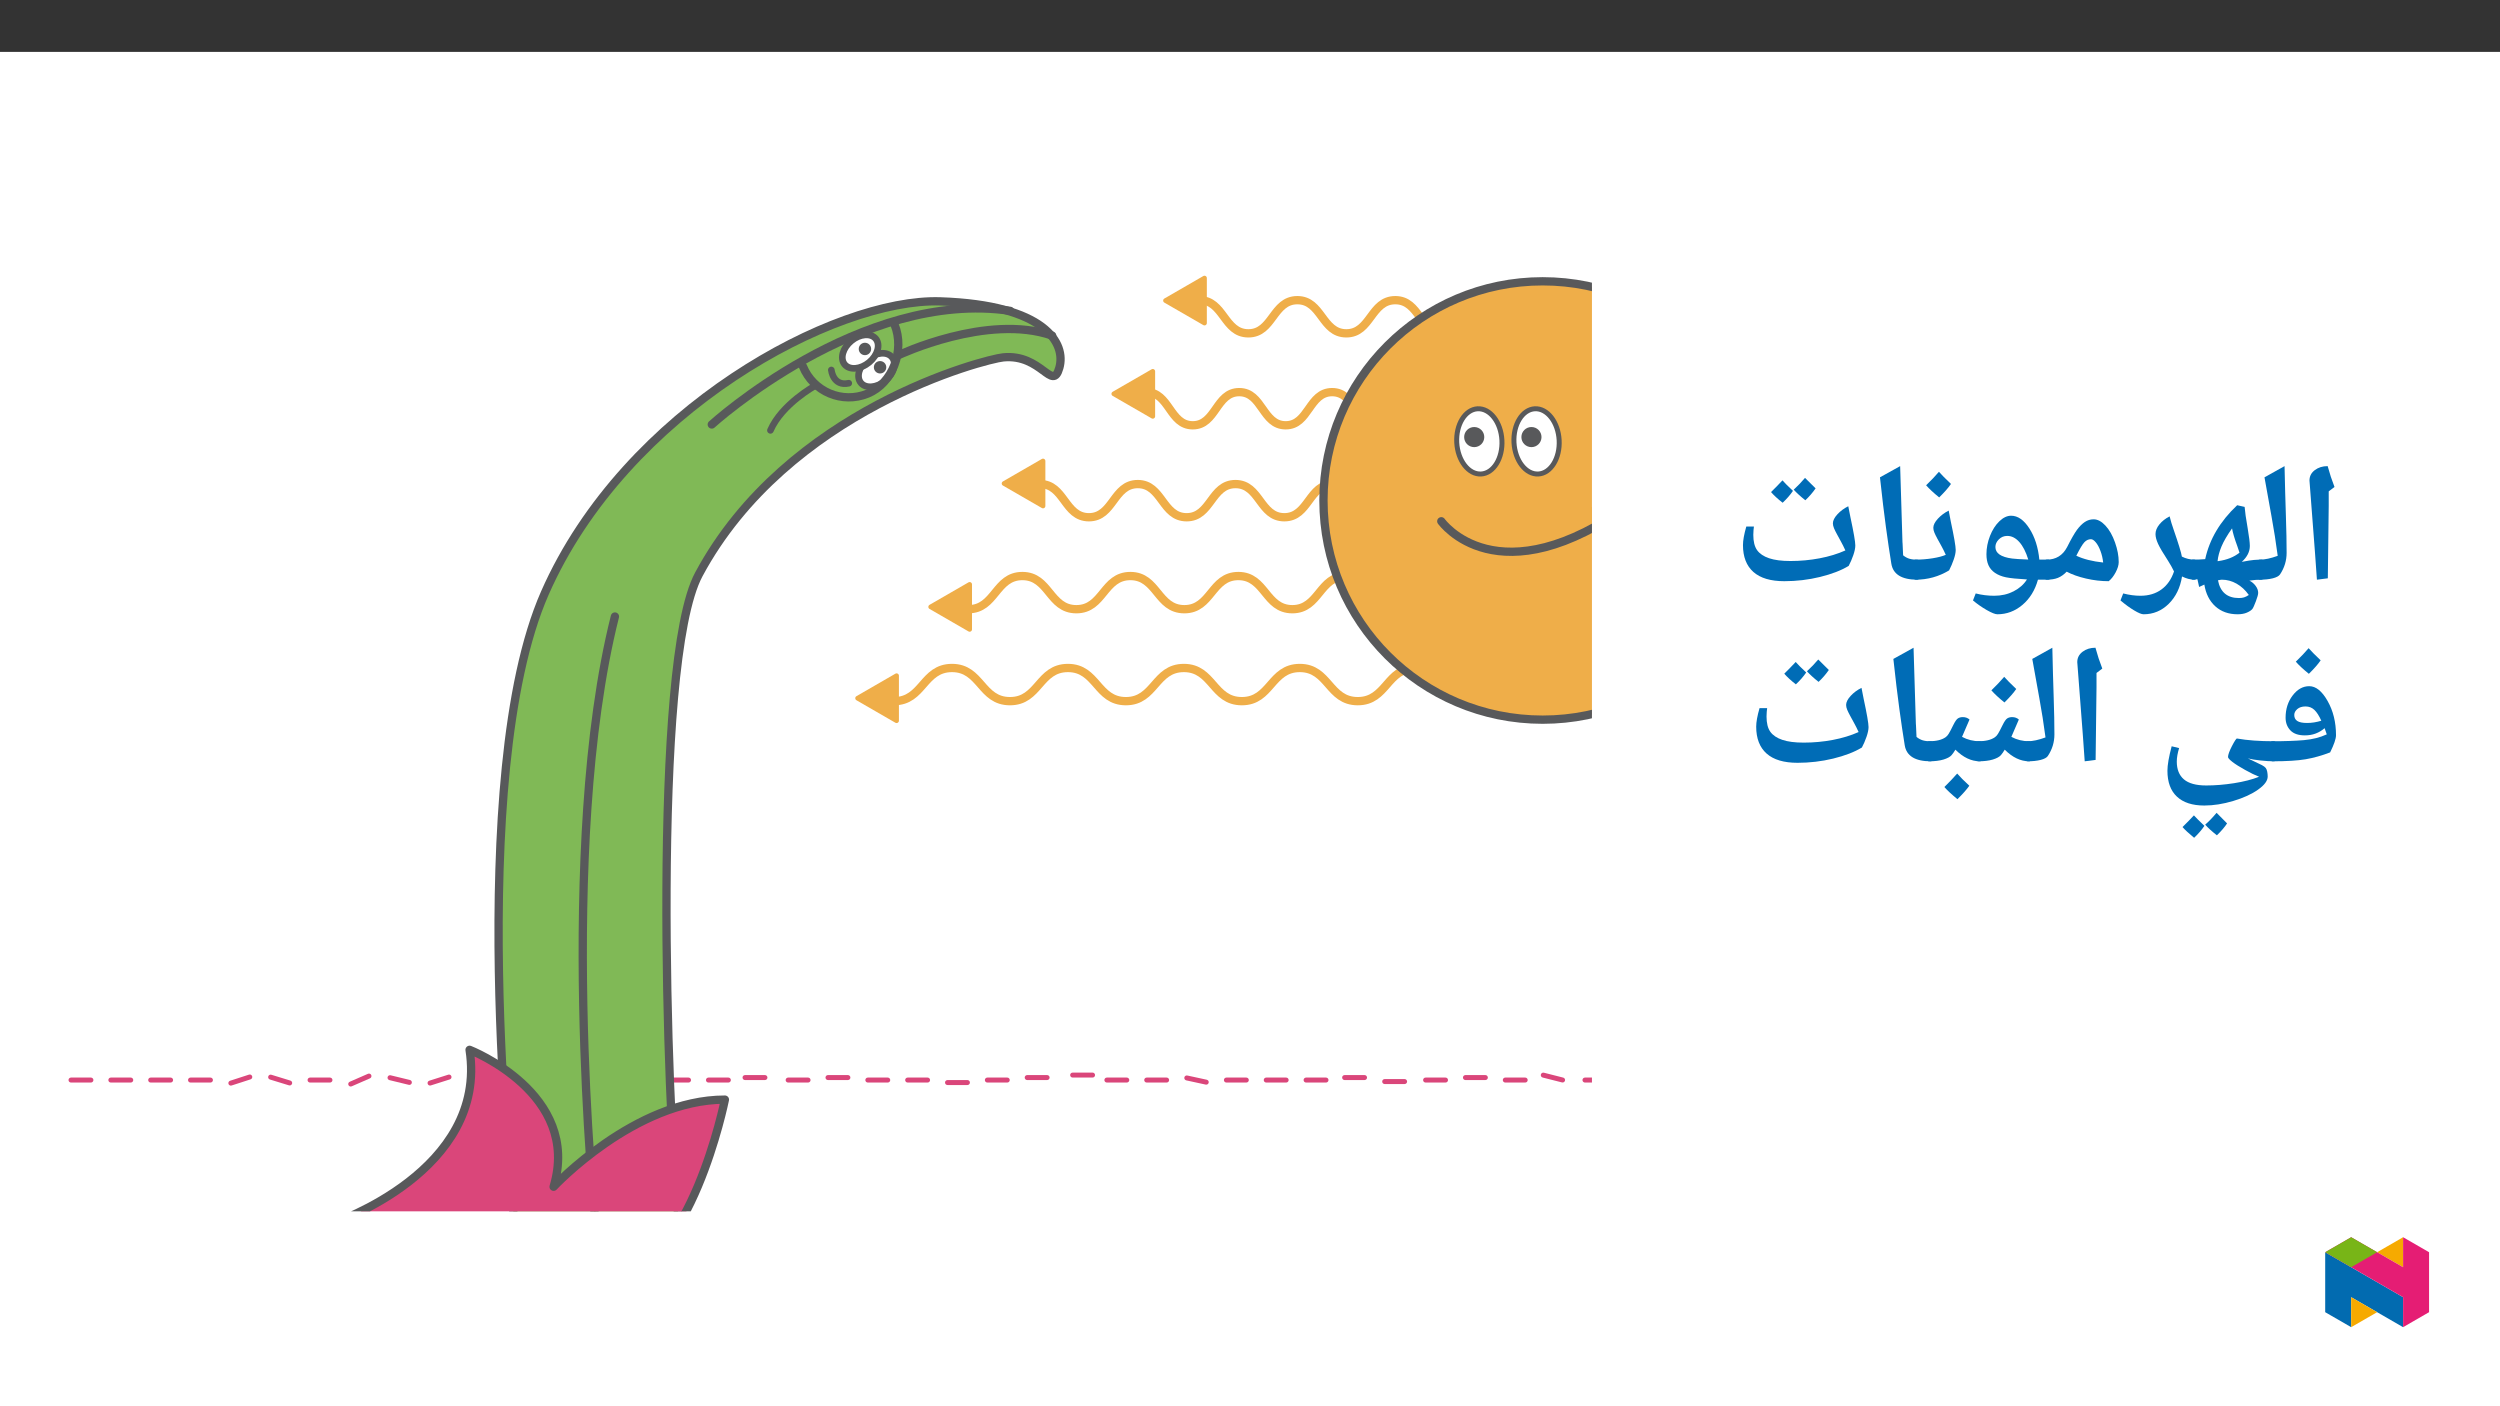 ﻿<?xml version="1.0" encoding="utf-8"?>
<svg xmlns="http://www.w3.org/2000/svg" xmlns:xlink="http://www.w3.org/1999/xlink" viewBox="0 0 960 540" version="1.1">
  <rect x="0" y="0" width="960" height="540" fill="#333333" stroke="none"/>
  <defs>
    <g>
      <symbol overflow="visible" id="glyph0-0">
        <path style="stroke:none;" d="M 6.125 -46.406 L 32.812 -46.406 L 32.812 0 L 6.125 0 Z M 9.422 -3.297 L 29.516 -3.297 L 29.516 -43.094 L 9.422 -43.094 Z M 9.422 -3.297 " />
      </symbol>
      <symbol overflow="visible" id="glyph0-1">
        <path style="stroke:none;" d="M 12.375 -29.047 L 12.031 -1.109 L 7.844 -0.578 L 7.109 -10.891 L 4.984 -38.656 C 4.984 -40.281 5.66 -41.609 7.016 -42.641 C 8.367 -43.672 10.02 -44.188 11.969 -44.188 C 12.707 -41.445 13.582 -38.781 14.594 -36.188 L 12.375 -34.5 Z M 9.203 -47.359 Z M 9.812 3.75 Z M 9.812 3.75 " />
      </symbol>
      <symbol overflow="visible" id="glyph0-2">
        <path style="stroke:none;" d="M 1.781 -39.891 L 9.484 -44.188 C 9.641 -37.031 9.812 -30.688 10 -25.156 C 10.188 -19.625 10.281 -14.867 10.281 -10.891 C 10.281 -7.898 9.438 -5.141 7.75 -2.609 C 7.32 -1.973 6.398 -1.473 4.984 -1.109 C 3.566 -0.754 1.906 -0.578 0 -0.578 C -0.363 -0.578 -0.547 -0.754 -0.547 -1.109 L -0.547 -7.75 C -0.547 -8.102 -0.363 -8.281 0 -8.281 C 1.945 -8.281 4.234 -8.77 6.859 -9.75 C 6.516 -12.301 6.148 -14.828 5.766 -17.328 C 5.391 -19.828 4.062 -27.348 1.781 -39.891 Z M 5.141 -47.359 Z M 7.484 3.75 Z M 7.484 3.75 " />
      </symbol>
      <symbol overflow="visible" id="glyph0-3">
        <path style="stroke:none;" d="M 21.672 -0.219 C 22.609 0.238 23.406 0.906 24.062 1.781 C 24.719 2.664 25.047 3.562 25.047 4.469 C 25.047 5.082 24.75 6.172 24.156 7.734 C 23.562 9.305 23.113 10.285 22.812 10.672 C 22.375 11.191 21.664 11.66 20.688 12.078 C 19.719 12.492 18.535 12.703 17.141 12.703 C 13.691 12.703 10.844 11.688 8.594 9.656 C 6.352 7.625 4.945 4.836 4.375 1.297 L 2.375 2.219 L 1.719 -0.734 L 1.562 -0.734 L 0 -0.578 C -0.363 -0.578 -0.547 -0.754 -0.547 -1.109 L -0.547 -7.75 C -0.547 -8.102 -0.363 -8.281 0 -8.281 C 1.664 -8.281 3.234 -8.344 4.703 -8.469 C 6.348 -16.113 10.441 -23.016 16.984 -29.172 L 19.844 -28.531 C 19.969 -26.781 20.359 -24.039 21.016 -20.312 C 21.566 -17.051 21.844 -14.797 21.844 -13.547 C 21.844 -11.328 20.812 -9.285 18.75 -7.422 C 20.852 -7.828 22.406 -8.07 23.406 -8.156 C 24.414 -8.238 25.363 -8.281 26.25 -8.281 C 26.719 -8.281 26.953 -8.07 26.953 -7.656 L 26.953 -1.266 C 26.953 -0.805 26.719 -0.578 26.25 -0.578 C 24.75 -0.578 23.223 -0.457 21.672 -0.219 Z M 17.875 -10.953 L 17.047 -13.422 C 15.961 -16.367 15.285 -18.656 15.016 -20.281 C 13.129 -17.613 11.773 -15.289 10.953 -13.312 C 10.129 -11.332 9.629 -9.457 9.453 -7.688 L 9.75 -7.719 C 13.039 -8.176 15.75 -9.254 17.875 -10.953 Z M 17.672 6.469 C 18.422 6.469 19.066 6.383 19.609 6.219 C 20.16 6.051 20.773 5.742 21.453 5.297 C 20.141 3.43 18.578 1.984 16.766 0.953 C 14.961 -0.066 13.078 -0.578 11.109 -0.578 C 10.859 -0.578 10.359 -0.5 9.609 -0.344 C 10.484 4.195 13.172 6.469 17.672 6.469 Z M 14.922 -33.922 Z M 16.469 15.875 Z M 16.469 15.875 " />
      </symbol>
      <symbol overflow="visible" id="glyph0-4">
        <path style="stroke:none;" d="M 26.781 -1.109 C 26.781 -0.754 26.602 -0.578 26.25 -0.578 C 24.688 -0.578 23.078 -0.988 21.422 -1.812 C 20.723 2.508 19.02 6.008 16.312 8.688 C 13.602 11.363 10.379 12.703 6.641 12.703 C 5.891 12.703 4.695 12.211 3.062 11.234 C 1.426 10.266 -0.332 8.984 -2.219 7.391 L -1.172 4.703 C 1.148 5.297 3.348 5.594 5.422 5.594 C 8.617 5.594 11.316 4.785 13.516 3.172 C 15.723 1.566 17.332 -0.738 18.344 -3.75 C 17.688 -5.102 16.945 -6.426 16.125 -7.719 C 14.176 -10.695 12.875 -12.906 12.219 -14.344 C 11.562 -15.781 11.234 -17.031 11.234 -18.094 C 11.234 -19.344 11.734 -20.582 12.734 -21.812 C 13.742 -23.051 15.051 -24.078 16.656 -24.891 C 17.062 -23.234 17.562 -21.57 18.156 -19.906 C 20.039 -14.469 21.109 -10.984 21.359 -9.453 C 22.879 -8.672 24.508 -8.281 26.25 -8.281 C 26.602 -8.281 26.781 -8.102 26.781 -7.75 Z M 12.766 -29.641 Z M 6.562 15.875 Z M 6.562 15.875 " />
      </symbol>
      <symbol overflow="visible" id="glyph0-5">
        <path style="stroke:none;" d="M 0 -0.578 C -0.363 -0.578 -0.547 -0.754 -0.547 -1.109 L -0.547 -7.75 C -0.547 -8.102 -0.363 -8.281 0 -8.281 C 3.551 -8.281 6.164 -9.879 7.844 -13.078 C 9.406 -16.18 10.672 -18.395 11.641 -19.719 C 12.617 -21.039 13.625 -22.047 14.656 -22.734 C 15.695 -23.422 16.82 -23.766 18.031 -23.766 C 19.57 -23.766 21.094 -22.953 22.594 -21.328 C 24.094 -19.703 25.312 -17.555 26.25 -14.891 C 27.195 -12.223 27.672 -9.703 27.672 -7.328 C 27.672 -6.191 27.281 -4.883 26.5 -3.406 C 25.719 -1.938 24.828 -0.801 23.828 0 C 20.93 0 18.031 -0.336 15.125 -1.016 C 12.219 -1.691 9.738 -2.57 7.688 -3.656 C 6.625 -2.551 5.504 -1.758 4.328 -1.281 C 3.16 -0.812 1.719 -0.578 0 -0.578 Z M 21.703 -7.172 C 21.535 -8.734 21.191 -10.207 20.672 -11.594 C 20.16 -12.977 19.566 -14.078 18.891 -14.891 C 18.211 -15.711 17.586 -16.125 17.016 -16.125 C 16.055 -16.125 15.211 -15.734 14.484 -14.953 C 13.754 -14.172 12.723 -12.445 11.391 -9.781 C 14.098 -8.488 17.535 -7.617 21.703 -7.172 Z M 16.062 -28.531 Z M 16.953 3.75 Z M 16.953 3.75 " />
      </symbol>
      <symbol overflow="visible" id="glyph0-6">
        <path style="stroke:none;" d="M 32.281 -0.578 L 28.281 -0.578 C 27.156 3.461 25.172 6.688 22.328 9.094 C 19.484 11.5 16.273 12.703 12.703 12.703 C 11.867 12.703 10.504 12.16 8.609 11.078 C 6.723 9.992 4.961 8.766 3.328 7.391 L 4.375 4.703 C 6.688 5.297 9.055 5.594 11.484 5.594 C 14.234 5.594 16.711 5.023 18.922 3.891 C 21.141 2.754 22.852 1.234 24.062 -0.672 C 20.332 -0.879 17.633 -1.156 15.969 -1.5 C 14.312 -1.852 12.91 -2.422 11.766 -3.203 C 10.629 -3.984 9.801 -4.957 9.281 -6.125 C 8.758 -7.289 8.5 -8.695 8.5 -10.344 C 8.5 -12.719 8.953 -15.062 9.859 -17.375 C 10.773 -19.695 11.973 -21.57 13.453 -23 C 14.93 -24.426 16.438 -25.141 17.969 -25.141 C 20.551 -25.141 22.891 -23.508 24.984 -20.25 C 27.078 -16.988 28.352 -13 28.812 -8.281 L 32.281 -8.281 C 32.633 -8.281 32.812 -8.102 32.812 -7.75 L 32.812 -1.109 C 32.812 -0.754 32.633 -0.578 32.281 -0.578 Z M 16.5 -17.391 C 15.227 -17.391 14.148 -16.945 13.266 -16.062 C 12.379 -15.176 11.938 -14.203 11.938 -13.141 C 11.938 -10.742 14.07 -9.266 18.344 -8.703 C 19.27 -8.566 21.344 -8.438 24.562 -8.312 C 23.656 -11.258 22.504 -13.508 21.109 -15.062 C 19.711 -16.613 18.176 -17.391 16.5 -17.391 Z M 17.609 -29.891 Z M 14.281 15.875 Z M 17.297 -39.109 Z M 17.297 -39.109 " />
      </symbol>
      <symbol overflow="visible" id="glyph0-7">
        <path style="stroke:none;" d="M 0 -0.578 C -0.363 -0.578 -0.547 -0.754 -0.547 -1.109 L -0.547 -7.75 C -0.547 -8.102 -0.363 -8.281 0 -8.281 C 2.156 -8.281 4.32 -8.453 6.5 -8.797 C 8.688 -9.148 10.379 -9.594 11.578 -10.125 C 11.016 -11.395 10.445 -12.539 9.875 -13.562 C 9.301 -14.594 8.785 -15.523 8.328 -16.359 C 7.879 -17.191 7.508 -17.945 7.219 -18.625 C 6.938 -19.301 6.797 -19.926 6.797 -20.5 C 6.797 -21.562 7.379 -22.727 8.547 -24 C 9.723 -25.27 11.109 -26.305 12.703 -27.109 L 13.516 -22.859 C 14.766 -17.035 15.391 -13.414 15.391 -12 C 15.391 -11 15.141 -9.781 14.641 -8.344 C 14.148 -6.906 13.555 -5.508 12.859 -4.156 C 8.922 -1.77 4.633 -0.578 0 -0.578 Z M 9.016 -31.859 Z M 8.25 3.75 Z M 13.578 -37.344 C 12.547 -35.844 11.035 -34.117 9.047 -32.172 C 6.91 -33.898 5.238 -35.453 4.031 -36.828 C 6.02 -38.754 7.66 -40.484 8.953 -42.016 C 9.879 -40.953 11.422 -39.395 13.578 -37.344 Z M 9.047 -31.531 Z M 8.984 -43.594 Z M 8.984 -43.594 " />
      </symbol>
      <symbol overflow="visible" id="glyph0-8">
        <path style="stroke:none;" d="M 19.844 -1.109 C 19.844 -0.754 19.66 -0.578 19.297 -0.578 C 13.305 -0.578 9.977 -2.633 9.312 -6.75 C 8.645 -10.863 7.957 -15.516 7.25 -20.703 C 6.539 -25.898 5.773 -32.297 4.953 -39.891 L 12.703 -44.188 L 13.609 -14.406 L 13.609 -15.047 L 13.844 -9.938 C 14.625 -9.301 15.445 -8.859 16.312 -8.609 C 17.176 -8.367 18.211 -8.25 19.422 -8.25 C 19.703 -8.25 19.844 -8.082 19.844 -7.75 Z M 8.312 -47.359 Z M 11.266 3.75 Z M 11.266 3.75 " />
      </symbol>
      <symbol overflow="visible" id="glyph0-9">
        <path style="stroke:none;" d="M 20.406 0 C 15.156 0 11.195 -1.18 8.531 -3.547 C 5.863 -5.922 4.531 -9.363 4.531 -13.875 C 4.531 -15.645 4.957 -18.016 5.812 -20.984 L 8.734 -20.984 C 8.691 -20.785 8.641 -20.305 8.578 -19.547 C 8.523 -18.785 8.5 -18.195 8.5 -17.781 C 8.5 -15.238 8.984 -13.285 9.953 -11.922 C 10.93 -10.555 12.469 -9.52 14.562 -8.812 C 16.656 -8.102 19.395 -7.75 22.781 -7.75 C 26.57 -7.75 30.285 -8.094 33.922 -8.781 C 37.566 -9.469 40.879 -10.477 43.859 -11.812 C 43.285 -13.082 42.711 -14.227 42.141 -15.25 C 41.578 -16.281 41.066 -17.219 40.609 -18.062 C 40.148 -18.906 39.773 -19.664 39.484 -20.344 C 39.203 -21.02 39.062 -21.645 39.062 -22.219 C 39.062 -23.27 39.641 -24.426 40.797 -25.688 C 41.953 -26.945 43.344 -27.977 44.969 -28.781 L 45.797 -24.562 C 47.047 -18.75 47.672 -15.133 47.672 -13.719 C 47.672 -12.719 47.41 -11.469 46.891 -9.969 C 46.367 -8.469 45.781 -7.102 45.125 -5.875 C 42.25 -4.133 38.578 -2.719 34.109 -1.625 C 29.648 -0.539 25.082 0 20.406 0 Z M 23.734 -29.734 Z M 24.562 3.75 Z M 23.734 -34.688 C 22.648 -33.102 21.328 -31.582 19.766 -30.125 C 17.898 -31.582 16.414 -32.945 15.312 -34.219 L 17.641 -36.562 L 19.703 -38.719 C 20.504 -37.789 21.848 -36.445 23.734 -34.688 Z M 32.422 -35.641 C 31.297 -34.016 29.984 -32.492 28.484 -31.078 C 26.691 -32.492 25.203 -33.848 24.016 -35.141 C 25.598 -36.598 27.047 -38.109 28.359 -39.672 C 29.141 -38.848 30.492 -37.504 32.422 -35.641 Z M 23.922 -41.266 Z M 23.891 -30.125 Z M 23.891 -30.125 " />
      </symbol>
      <symbol overflow="visible" id="glyph0-10">
        <path style="stroke:none;" d="M 15.938 3.75 Z M 13.547 -33.234 Z M 20.922 -10.922 C 20.723 -11.492 20.445 -12.285 20.094 -13.297 C 19.051 -12.391 17.898 -11.703 16.641 -11.234 C 15.391 -10.766 14.008 -10.531 12.5 -10.531 C 10.008 -10.531 8.156 -11.176 6.938 -12.469 C 5.719 -13.758 5.109 -15.379 5.109 -17.328 C 5.109 -20.629 6.008 -23.469 7.812 -25.844 C 9.625 -28.227 11.75 -29.422 14.188 -29.422 C 16.75 -29.422 19.102 -27.52 21.25 -23.719 C 23.395 -19.926 24.469 -15.551 24.469 -10.594 C 24.469 -9.238 23.719 -7.039 22.219 -4 C 19.039 -2.77 15.906 -1.891 12.812 -1.359 C 9.727 -0.836 5.477 -0.578 0.062 -0.578 C -0.344 -0.578 -0.547 -0.773 -0.547 -1.172 L -0.547 -7.75 C -0.547 -8.102 -0.344 -8.281 0.062 -8.281 C 4.82 -8.281 8.848 -8.422 12.141 -8.703 C 15.43 -8.992 18.359 -9.734 20.922 -10.922 Z M 8.438 -18.375 C 8.438 -17.344 8.82 -16.57 9.594 -16.062 C 10.375 -15.551 11.629 -15.297 13.359 -15.297 C 15.141 -15.297 16.961 -15.582 18.828 -16.156 C 17.973 -18.062 17.082 -19.453 16.156 -20.328 C 15.227 -21.203 14.098 -21.641 12.766 -21.641 C 11.43 -21.641 10.375 -21.301 9.594 -20.625 C 8.82 -19.945 8.438 -19.195 8.438 -18.375 Z M 18.578 -39.344 C 17.547 -37.844 16.035 -36.117 14.047 -34.172 C 11.91 -35.898 10.238 -37.453 9.031 -38.828 C 11.02 -40.754 12.66 -42.484 13.953 -44.016 C 14.879 -42.953 16.422 -41.395 18.578 -39.344 Z M 14.047 -33.531 Z M 13.984 -45.594 Z M 13.984 -45.594 " />
      </symbol>
      <symbol overflow="visible" id="glyph0-11">
        <path style="stroke:none;" d="M 39.609 5.359 C 38.129 4.785 36.336 3.91 34.234 2.734 C 32.129 1.566 30.508 0.547 29.375 -0.328 C 28.238 -1.211 27.672 -1.844 27.672 -2.219 C 27.672 -3.062 28.172 -4.457 29.172 -6.406 C 30.18 -8.352 30.828 -9.328 31.109 -9.328 C 35.035 -8.629 39.742 -8.281 45.234 -8.281 C 45.711 -8.281 45.953 -8.047 45.953 -7.578 L 45.953 -1.203 C 45.953 -0.785 45.711 -0.578 45.234 -0.578 C 43.828 -0.578 42.141 -0.68 40.172 -0.891 C 38.211 -1.098 36.586 -1.363 35.297 -1.688 L 36.906 -0.922 C 38.727 -0.078 39.988 0.523 40.688 0.891 C 41.383 1.266 41.867 1.625 42.141 1.969 C 42.422 2.32 42.617 2.812 42.734 3.438 C 42.848 4.062 42.906 4.672 42.906 5.266 C 42.906 6.879 41.68 8.551 39.234 10.281 C 36.797 12.02 33.625 13.473 29.719 14.641 C 25.82 15.816 22.102 16.406 18.562 16.406 C 13.977 16.406 10.473 15.266 8.047 12.984 C 5.617 10.711 4.406 7.398 4.406 3.047 C 4.406 0.867 4.945 -2.258 6.031 -6.344 L 8.891 -5.656 C 8.297 -3.688 8 -1.957 8 -0.469 C 8 2.531 8.91 4.805 10.734 6.359 C 12.566 7.922 15.422 8.703 19.297 8.703 C 22.723 8.703 26.289 8.41 30 7.828 C 33.719 7.242 36.922 6.422 39.609 5.359 Z M 21.797 -15.047 Z M 2.188 16.469 Z M 18.562 19.578 Z M 18.609 24.219 C 17.535 25.801 16.219 27.328 14.656 28.797 C 12.551 27.055 11.066 25.68 10.203 24.672 L 12.516 22.344 L 14.578 20.188 C 15.148 20.844 16.492 22.188 18.609 24.219 Z M 27.312 23.266 C 26.445 24.617 25.145 26.145 23.406 27.844 C 21.477 26.332 19.977 24.969 18.906 23.75 C 20.281 22.562 21.738 21.047 23.281 19.203 C 23.531 19.484 24.875 20.836 27.312 23.266 Z M 18.969 19.203 Z M 18.938 29.422 Z M 18.938 24.344 Z M 18.938 24.344 " />
      </symbol>
      <symbol overflow="visible" id="glyph0-12">
        <path style="stroke:none;" d="M 0 -0.578 C -0.363 -0.578 -0.547 -0.754 -0.547 -1.109 L -0.547 -7.75 C -0.547 -8.102 -0.363 -8.281 0 -8.281 C 2.789 -8.281 4.914 -8.789 6.375 -9.812 C 6.801 -10.102 7.191 -10.531 7.547 -11.094 C 7.91 -11.656 8.504 -12.781 9.328 -14.469 C 10.023 -15.883 10.629 -16.75 11.141 -17.062 C 11.648 -17.383 12.266 -17.547 12.984 -17.547 C 14.016 -17.547 14.879 -17.238 15.578 -16.625 L 12.703 -9.969 C 14.773 -8.844 17.055 -8.281 19.547 -8.281 C 19.91 -8.281 20.094 -8.102 20.094 -7.75 L 20.094 -1.109 C 20.094 -0.754 19.91 -0.578 19.547 -0.578 C 16.266 -0.578 13.133 -2.066 10.156 -5.047 C 9.645 -4.18 9.16 -3.484 8.703 -2.953 C 8.109 -2.273 7.062 -1.707 5.562 -1.25 C 4.07 -0.801 2.219 -0.578 0 -0.578 Z M 9.609 -22.344 Z M 11.328 3.75 Z M 14.578 -28.344 C 13.547 -26.844 12.035 -25.117 10.047 -23.172 C 7.91 -24.898 6.238 -26.453 5.031 -27.828 C 7.02 -29.754 8.66 -31.484 9.953 -33.016 C 10.879 -31.953 12.422 -30.395 14.578 -28.344 Z M 10.047 -22.531 Z M 9.984 -34.594 Z M 9.984 -34.594 " />
      </symbol>
      <symbol overflow="visible" id="glyph0-13">
        <path style="stroke:none;" d="M 0 -0.578 C -0.363 -0.578 -0.547 -0.754 -0.547 -1.109 L -0.547 -7.75 C -0.547 -8.102 -0.363 -8.281 0 -8.281 C 2.789 -8.281 4.914 -8.789 6.375 -9.812 C 6.801 -10.102 7.191 -10.531 7.547 -11.094 C 7.91 -11.656 8.504 -12.781 9.328 -14.469 C 10.023 -15.883 10.629 -16.75 11.141 -17.062 C 11.648 -17.383 12.266 -17.547 12.984 -17.547 C 14.016 -17.547 14.879 -17.238 15.578 -16.625 L 12.703 -9.969 C 14.773 -8.844 17.055 -8.281 19.547 -8.281 C 19.91 -8.281 20.094 -8.102 20.094 -7.75 L 20.094 -1.109 C 20.094 -0.754 19.91 -0.578 19.547 -0.578 C 16.266 -0.578 13.133 -2.066 10.156 -5.047 C 9.645 -4.18 9.16 -3.484 8.703 -2.953 C 8.109 -2.273 7.062 -1.707 5.562 -1.25 C 4.07 -0.801 2.219 -0.578 0 -0.578 Z M 9.609 -22.344 Z M 11.328 3.75 Z M 15.5 8.797 C 14.508 10.234 12.988 11.957 10.938 13.969 C 8.645 12.082 6.973 10.523 5.922 9.297 C 7.629 7.629 9.27 5.906 10.844 4.125 C 11.914 5.375 13.469 6.93 15.5 8.797 Z M 10.844 2.547 Z M 10.938 14.594 Z M 10.844 3.484 Z M 10.938 9.047 Z M 10.938 9.047 " />
      </symbol>
    </g>
    <clipPath id="clip1">
      <path d="M 26.309 413 L 36 413 L 36 416 L 26.309 416 Z M 26.309 413 " />
    </clipPath>
    <clipPath id="clip2">
      <path d="M 607 413 L 611.309 413 L 611.309 416 L 607 416 Z M 607 413 " />
    </clipPath>
    <clipPath id="clip3">
      <path d="M 191 115 L 408 115 L 408 465.164 L 191 465.164 Z M 191 115 " />
    </clipPath>
    <clipPath id="clip4">
      <path d="M 189 113 L 410 113 L 410 465.164 L 189 465.164 Z M 189 113 " />
    </clipPath>
    <clipPath id="clip5">
      <path d="M 223 236 L 237 236 L 237 465.164 L 223 465.164 Z M 223 236 " />
    </clipPath>
    <clipPath id="clip6">
      <path d="M 222 234 L 238 234 L 238 465.164 L 222 465.164 Z M 222 234 " />
    </clipPath>
    <clipPath id="clip7">
      <path d="M 128 403 L 279 403 L 279 465.164 L 128 465.164 Z M 128 403 " />
    </clipPath>
    <clipPath id="clip8">
      <path d="M 126 401 L 281 401 L 281 465.164 L 126 465.164 Z M 126 401 " />
    </clipPath>
    <clipPath id="clip9">
      <path d="M 508 108 L 611.309 108 L 611.309 277 L 508 277 Z M 508 108 " />
    </clipPath>
    <clipPath id="clip10">
      <path d="M 506 106 L 611.309 106 L 611.309 279 L 506 279 Z M 506 106 " />
    </clipPath>
    <clipPath id="clip11">
      <path d="M 553 193 L 611.309 193 L 611.309 212 L 553 212 Z M 553 193 " />
    </clipPath>
    <clipPath id="clip12">
      <path d="M 551 191 L 611.309 191 L 611.309 214 L 551 214 Z M 551 191 " />
    </clipPath>
    <clipPath id="clip13">
      <path d="M 892.875 480 L 923 480 L 923 509.637 L 892.875 509.637 Z M 892.875 480 " />
    </clipPath>
    <clipPath id="clip14">
      <path d="M 902 498 L 913 498 L 913 509.637 L 902 509.637 Z M 902 498 " />
    </clipPath>
    <clipPath id="clip15">
      <path d="M 912 475.094 L 923 475.094 L 923 487 L 912 487 Z M 912 475.094 " />
    </clipPath>
    <clipPath id="clip16">
      <path d="M 892.875 475.094 L 932.762 475.094 L 932.762 509.637 L 892.875 509.637 Z M 892.875 475.094 " />
    </clipPath>
    <clipPath id="clip17">
      <path d="M 892.875 475.094 L 913 475.094 L 913 487 L 892.875 487 Z M 892.875 475.094 " />
    </clipPath>
  </defs>
  <g id="surface1">
    <path style=" stroke:none;fill-rule:nonzero;fill:rgb(100%,100%,100%);fill-opacity:1;" d="M 0 559.926 L 960 559.926 L 960 19.926 L 0 19.926 Z M 0 559.926 " />
    <path style=" stroke:none;fill-rule:nonzero;fill:rgb(85.5%,27.499%,47.8%);fill-opacity:1;" d="M 599.801 415.652 L 592.383 413.773 C 591.871 413.645 591.562 413.121 591.691 412.609 C 591.82 412.098 592.344 411.789 592.852 411.918 L 600.27 413.797 C 600.781 413.93 601.09 414.449 600.961 414.961 C 600.832 415.473 600.312 415.781 599.801 415.652 " />
    <path style=" stroke:none;fill-rule:nonzero;fill:rgb(85.5%,27.499%,47.8%);fill-opacity:1;" d="M 585.68 415.699 L 578.027 415.699 C 577.5 415.699 577.074 415.27 577.074 414.742 C 577.074 414.215 577.5 413.785 578.027 413.785 L 585.68 413.785 C 586.207 413.785 586.633 414.215 586.633 414.742 C 586.633 415.27 586.207 415.699 585.68 415.699 " />
    <path style=" stroke:none;fill-rule:nonzero;fill:rgb(85.5%,27.499%,47.8%);fill-opacity:1;" d="M 570.379 414.742 L 562.73 414.742 C 562.203 414.742 561.773 414.312 561.773 413.785 C 561.773 413.258 562.203 412.828 562.73 412.828 L 570.379 412.828 C 570.906 412.828 571.336 413.258 571.336 413.785 C 571.336 414.312 570.906 414.742 570.379 414.742 " />
    <path style=" stroke:none;fill-rule:nonzero;fill:rgb(85.5%,27.499%,47.8%);fill-opacity:1;" d="M 555.078 415.699 L 547.43 415.699 C 546.902 415.699 546.473 415.27 546.473 414.742 C 546.473 414.215 546.902 413.785 547.43 413.785 L 555.078 413.785 C 555.609 413.785 556.035 414.215 556.035 414.742 C 556.035 415.27 555.609 415.699 555.078 415.699 " />
    <path style=" stroke:none;fill-rule:nonzero;fill:rgb(85.5%,27.499%,47.8%);fill-opacity:1;" d="M 539.367 416.277 L 531.719 416.277 C 531.191 416.277 530.762 415.848 530.762 415.32 C 530.762 414.793 531.191 414.363 531.719 414.363 L 539.367 414.363 C 539.895 414.363 540.324 414.793 540.324 415.32 C 540.324 415.848 539.895 416.277 539.367 416.277 " />
    <path style=" stroke:none;fill-rule:nonzero;fill:rgb(85.5%,27.499%,47.8%);fill-opacity:1;" d="M 523.984 414.742 L 516.336 414.742 C 515.809 414.742 515.379 414.312 515.379 413.785 C 515.379 413.258 515.809 412.828 516.336 412.828 L 523.984 412.828 C 524.516 412.828 524.941 413.258 524.941 413.785 C 524.941 414.312 524.516 414.742 523.984 414.742 " />
    <path style=" stroke:none;fill-rule:nonzero;fill:rgb(85.5%,27.499%,47.8%);fill-opacity:1;" d="M 509.184 415.699 L 501.535 415.699 C 501.004 415.699 500.578 415.27 500.578 414.742 C 500.578 414.215 501.004 413.785 501.535 413.785 L 509.184 413.785 C 509.711 413.785 510.141 414.215 510.141 414.742 C 510.141 415.27 509.711 415.699 509.184 415.699 " />
    <path style=" stroke:none;fill-rule:nonzero;fill:rgb(85.5%,27.499%,47.8%);fill-opacity:1;" d="M 493.883 415.699 L 486.234 415.699 C 485.707 415.699 485.277 415.27 485.277 414.742 C 485.277 414.215 485.707 413.785 486.234 413.785 L 493.883 413.785 C 494.41 413.785 494.84 414.215 494.84 414.742 C 494.84 415.27 494.41 415.699 493.883 415.699 " />
    <path style=" stroke:none;fill-rule:nonzero;fill:rgb(85.5%,27.499%,47.8%);fill-opacity:1;" d="M 478.586 415.699 L 470.934 415.699 C 470.406 415.699 469.98 415.27 469.98 414.742 C 469.98 414.215 470.406 413.785 470.934 413.785 L 478.586 413.785 C 479.113 413.785 479.543 414.215 479.543 414.742 C 479.543 415.27 479.113 415.699 478.586 415.699 " />
    <path style=" stroke:none;fill-rule:nonzero;fill:rgb(85.5%,27.499%,47.8%);fill-opacity:1;" d="M 462.996 416.488 L 455.52 414.863 C 455.004 414.75 454.676 414.242 454.789 413.727 C 454.902 413.211 455.41 412.883 455.926 412.996 L 463.402 414.617 C 463.918 414.73 464.246 415.242 464.133 415.758 C 464.02 416.273 463.512 416.602 462.996 416.488 " />
    <path style=" stroke:none;fill-rule:nonzero;fill:rgb(85.5%,27.499%,47.8%);fill-opacity:1;" d="M 447.988 415.699 L 440.336 415.699 C 439.809 415.699 439.383 415.27 439.383 414.742 C 439.383 414.215 439.809 413.785 440.336 413.785 L 447.988 413.785 C 448.516 413.785 448.941 414.215 448.941 414.742 C 448.941 415.27 448.516 415.699 447.988 415.699 " />
    <path style=" stroke:none;fill-rule:nonzero;fill:rgb(85.5%,27.499%,47.8%);fill-opacity:1;" d="M 432.688 415.699 L 425.039 415.699 C 424.512 415.699 424.082 415.27 424.082 414.742 C 424.082 414.215 424.512 413.785 425.039 413.785 L 432.688 413.785 C 433.215 413.785 433.645 414.215 433.645 414.742 C 433.645 415.27 433.215 415.699 432.688 415.699 " />
    <path style=" stroke:none;fill-rule:nonzero;fill:rgb(85.5%,27.499%,47.8%);fill-opacity:1;" d="M 419.543 413.785 L 411.895 413.785 C 411.367 413.785 410.938 413.355 410.938 412.828 C 410.938 412.301 411.367 411.875 411.895 411.875 L 419.543 411.875 C 420.07 411.875 420.5 412.301 420.5 412.828 C 420.5 413.355 420.07 413.785 419.543 413.785 " />
    <path style=" stroke:none;fill-rule:nonzero;fill:rgb(85.5%,27.499%,47.8%);fill-opacity:1;" d="M 402.09 414.742 L 394.441 414.742 C 393.91 414.742 393.484 414.312 393.484 413.785 C 393.484 413.258 393.91 412.828 394.441 412.828 L 402.09 412.828 C 402.617 412.828 403.047 413.258 403.047 413.785 C 403.047 414.312 402.617 414.742 402.09 414.742 " />
    <path style=" stroke:none;fill-rule:nonzero;fill:rgb(85.5%,27.499%,47.8%);fill-opacity:1;" d="M 386.789 415.699 L 379.141 415.699 C 378.613 415.699 378.184 415.27 378.184 414.742 C 378.184 414.215 378.613 413.785 379.141 413.785 L 386.789 413.785 C 387.32 413.785 387.746 414.215 387.746 414.742 C 387.746 415.27 387.32 415.699 386.789 415.699 " />
    <path style=" stroke:none;fill-rule:nonzero;fill:rgb(85.5%,27.499%,47.8%);fill-opacity:1;" d="M 371.492 416.656 L 363.844 416.656 C 363.316 416.656 362.887 416.227 362.887 415.699 C 362.887 415.168 363.316 414.742 363.844 414.742 L 371.492 414.742 C 372.02 414.742 372.449 415.168 372.449 415.699 C 372.449 416.227 372.02 416.656 371.492 416.656 " />
    <path style=" stroke:none;fill-rule:nonzero;fill:rgb(85.5%,27.499%,47.8%);fill-opacity:1;" d="M 356.191 415.699 L 348.543 415.699 C 348.016 415.699 347.586 415.27 347.586 414.742 C 347.586 414.215 348.016 413.785 348.543 413.785 L 356.191 413.785 C 356.723 413.785 357.148 414.215 357.148 414.742 C 357.148 415.27 356.723 415.699 356.191 415.699 " />
    <path style=" stroke:none;fill-rule:nonzero;fill:rgb(85.5%,27.499%,47.8%);fill-opacity:1;" d="M 340.895 415.699 L 333.246 415.699 C 332.715 415.699 332.289 415.27 332.289 414.742 C 332.289 414.215 332.715 413.785 333.246 413.785 L 340.895 413.785 C 341.422 413.785 341.852 414.215 341.852 414.742 C 341.852 415.27 341.422 415.699 340.895 415.699 " />
    <path style=" stroke:none;fill-rule:nonzero;fill:rgb(85.5%,27.499%,47.8%);fill-opacity:1;" d="M 325.594 414.742 L 317.945 414.742 C 317.418 414.742 316.988 414.312 316.988 413.785 C 316.988 413.258 317.418 412.828 317.945 412.828 L 325.594 412.828 C 326.121 412.828 326.551 413.258 326.551 413.785 C 326.551 414.312 326.121 414.742 325.594 414.742 " />
    <path style=" stroke:none;fill-rule:nonzero;fill:rgb(85.5%,27.499%,47.8%);fill-opacity:1;" d="M 310.297 415.699 L 302.645 415.699 C 302.117 415.699 301.691 415.27 301.691 414.742 C 301.691 414.215 302.117 413.785 302.645 413.785 L 310.297 413.785 C 310.824 413.785 311.254 414.215 311.254 414.742 C 311.254 415.27 310.824 415.699 310.297 415.699 " />
    <path style=" stroke:none;fill-rule:nonzero;fill:rgb(85.5%,27.499%,47.8%);fill-opacity:1;" d="M 293.738 414.742 L 286.09 414.742 C 285.562 414.742 285.133 414.312 285.133 413.785 C 285.133 413.258 285.562 412.828 286.09 412.828 L 293.738 412.828 C 294.266 412.828 294.695 413.258 294.695 413.785 C 294.695 414.312 294.266 414.742 293.738 414.742 " />
    <path style=" stroke:none;fill-rule:nonzero;fill:rgb(85.5%,27.499%,47.8%);fill-opacity:1;" d="M 279.699 415.699 L 272.047 415.699 C 271.52 415.699 271.09 415.27 271.09 414.742 C 271.09 414.215 271.52 413.785 272.047 413.785 L 279.699 413.785 C 280.227 413.785 280.652 414.215 280.652 414.742 C 280.652 415.27 280.227 415.699 279.699 415.699 " />
    <path style=" stroke:none;fill-rule:nonzero;fill:rgb(85.5%,27.499%,47.8%);fill-opacity:1;" d="M 264.398 415.699 L 256.75 415.699 C 256.223 415.699 255.793 415.27 255.793 414.742 C 255.793 414.215 256.223 413.785 256.75 413.785 L 264.398 413.785 C 264.926 413.785 265.355 414.215 265.355 414.742 C 265.355 415.27 264.926 415.699 264.398 415.699 " />
    <path style=" stroke:none;fill-rule:nonzero;fill:rgb(85.5%,27.499%,47.8%);fill-opacity:1;" d="M 249.102 415.699 L 241.449 415.699 C 240.922 415.699 240.492 415.27 240.492 414.742 C 240.492 414.215 240.922 413.785 241.449 413.785 L 249.102 413.785 C 249.629 413.785 250.055 414.215 250.055 414.742 C 250.055 415.27 249.629 415.699 249.102 415.699 " />
    <path style=" stroke:none;fill-rule:nonzero;fill:rgb(85.5%,27.499%,47.8%);fill-opacity:1;" d="M 233.801 415.699 L 226.152 415.699 C 225.625 415.699 225.195 415.27 225.195 414.742 C 225.195 414.215 225.625 413.785 226.152 413.785 L 233.801 413.785 C 234.328 413.785 234.758 414.215 234.758 414.742 C 234.758 415.27 234.328 415.699 233.801 415.699 " />
    <path style=" stroke:none;fill-rule:nonzero;fill:rgb(85.5%,27.499%,47.8%);fill-opacity:1;" d="M 218.5 415.699 L 210.852 415.699 C 210.324 415.699 209.895 415.27 209.895 414.742 C 209.895 414.215 210.324 413.785 210.852 413.785 L 218.5 413.785 C 219.031 413.785 219.457 414.215 219.457 414.742 C 219.457 415.27 219.031 415.699 218.5 415.699 " />
    <path style=" stroke:none;fill-rule:nonzero;fill:rgb(85.5%,27.499%,47.8%);fill-opacity:1;" d="M 203.203 415.699 L 195.555 415.699 C 195.023 415.699 194.598 415.27 194.598 414.742 C 194.598 414.215 195.023 413.785 195.555 413.785 L 203.203 413.785 C 203.73 413.785 204.16 414.215 204.16 414.742 C 204.16 415.27 203.73 415.699 203.203 415.699 " />
    <path style=" stroke:none;fill-rule:nonzero;fill:rgb(85.5%,27.499%,47.8%);fill-opacity:1;" d="M 187.902 415.699 L 180.254 415.699 C 179.727 415.699 179.297 415.27 179.297 414.742 C 179.297 414.215 179.727 413.785 180.254 413.785 L 187.902 413.785 C 188.434 413.785 188.859 414.215 188.859 414.742 C 188.859 415.27 188.434 415.699 187.902 415.699 " />
    <path style=" stroke:none;fill-rule:nonzero;fill:rgb(85.5%,27.499%,47.8%);fill-opacity:1;" d="M 172.715 414.496 L 165.422 416.809 C 164.922 416.969 164.383 416.691 164.223 416.188 C 164.062 415.684 164.34 415.145 164.844 414.988 L 172.137 412.676 C 172.641 412.516 173.176 412.793 173.336 413.297 C 173.496 413.801 173.219 414.336 172.715 414.496 " />
    <path style=" stroke:none;fill-rule:nonzero;fill:rgb(85.5%,27.499%,47.8%);fill-opacity:1;" d="M 156.973 416.574 L 149.539 414.77 C 149.023 414.645 148.711 414.129 148.836 413.613 C 148.961 413.102 149.477 412.785 149.988 412.91 L 157.422 414.715 C 157.938 414.84 158.25 415.355 158.129 415.867 C 158.004 416.383 157.484 416.695 156.973 416.574 " />
    <path style=" stroke:none;fill-rule:nonzero;fill:rgb(85.5%,27.499%,47.8%);fill-opacity:1;" d="M 142.07 414.086 L 135.059 417.148 C 134.578 417.363 134.012 417.141 133.801 416.656 C 133.59 416.172 133.809 415.609 134.293 415.398 L 141.305 412.332 C 141.785 412.121 142.352 412.344 142.562 412.824 C 142.773 413.309 142.555 413.875 142.07 414.086 " />
    <path style=" stroke:none;fill-rule:nonzero;fill:rgb(85.5%,27.499%,47.8%);fill-opacity:1;" d="M 126.707 415.699 L 119.059 415.699 C 118.531 415.699 118.102 415.27 118.102 414.742 C 118.102 414.215 118.531 413.785 119.059 413.785 L 126.707 413.785 C 127.234 413.785 127.664 414.215 127.664 414.742 C 127.664 415.27 127.234 415.699 126.707 415.699 " />
    <path style=" stroke:none;fill-rule:nonzero;fill:rgb(85.5%,27.499%,47.8%);fill-opacity:1;" d="M 110.961 416.777 L 103.648 414.531 C 103.141 414.379 102.859 413.844 103.012 413.34 C 103.168 412.832 103.703 412.551 104.207 412.703 L 111.52 414.949 C 112.027 415.105 112.309 415.641 112.156 416.145 C 112 416.648 111.465 416.934 110.961 416.777 " />
    <path style=" stroke:none;fill-rule:nonzero;fill:rgb(85.5%,27.499%,47.8%);fill-opacity:1;" d="M 96.219 414.473 L 88.941 416.832 C 88.438 416.996 87.898 416.719 87.738 416.215 C 87.574 415.715 87.848 415.176 88.352 415.012 L 95.629 412.652 C 96.129 412.488 96.668 412.766 96.832 413.266 C 96.996 413.77 96.719 414.309 96.219 414.473 " />
    <path style=" stroke:none;fill-rule:nonzero;fill:rgb(85.5%,27.499%,47.8%);fill-opacity:1;" d="M 80.812 415.699 L 73.16 415.699 C 72.633 415.699 72.203 415.27 72.203 414.742 C 72.203 414.215 72.633 413.785 73.16 413.785 L 80.812 413.785 C 81.34 413.785 81.766 414.215 81.766 414.742 C 81.766 415.27 81.34 415.699 80.812 415.699 " />
    <path style=" stroke:none;fill-rule:nonzero;fill:rgb(85.5%,27.499%,47.8%);fill-opacity:1;" d="M 65.512 415.699 L 57.863 415.699 C 57.332 415.699 56.906 415.27 56.906 414.742 C 56.906 414.215 57.332 413.785 57.863 413.785 L 65.512 413.785 C 66.039 413.785 66.469 414.215 66.469 414.742 C 66.469 415.27 66.039 415.699 65.512 415.699 " />
    <path style=" stroke:none;fill-rule:nonzero;fill:rgb(85.5%,27.499%,47.8%);fill-opacity:1;" d="M 50.211 415.699 L 42.562 415.699 C 42.035 415.699 41.605 415.27 41.605 414.742 C 41.605 414.215 42.035 413.785 42.562 413.785 L 50.211 413.785 C 50.742 413.785 51.168 414.215 51.168 414.742 C 51.168 415.27 50.742 415.699 50.211 415.699 " />
    <g clip-path="url(#clip1)" clip-rule="nonzero">
      <path style=" stroke:none;fill-rule:nonzero;fill:rgb(85.5%,27.499%,47.8%);fill-opacity:1;" d="M 34.914 415.699 L 27.266 415.699 C 26.734 415.699 26.309 415.27 26.309 414.742 C 26.309 414.215 26.734 413.785 27.266 413.785 L 34.914 413.785 C 35.441 413.785 35.871 414.215 35.871 414.742 C 35.871 415.27 35.441 415.699 34.914 415.699 " />
    </g>
    <g clip-path="url(#clip2)" clip-rule="nonzero">
      <path style=" stroke:none;fill-rule:nonzero;fill:rgb(85.5%,27.499%,47.8%);fill-opacity:1;" d="M 612.449 415.699 L 608.625 415.699 C 608.098 415.699 607.668 415.27 607.668 414.742 C 607.668 414.215 608.098 413.785 608.625 413.785 L 612.449 413.785 C 612.98 413.785 613.406 414.215 613.406 414.742 C 613.406 415.27 612.98 415.699 612.449 415.699 " />
    </g>
    <path style="fill:none;stroke-width:5;stroke-linecap:round;stroke-linejoin:round;stroke:rgb(93.7%,68.199%,28.6%);stroke-opacity:1;stroke-miterlimit:10;" d="M -0 0.003 C -14.761 0.003 -14.761 20.003 -29.522 20.003 C -44.283 20.003 -44.283 0.003 -59.044 0.003 C -73.811 0.003 -73.811 20.003 -88.566 20.003 C -103.334 20.003 -103.334 0.003 -118.095 0.003 C -132.862 0.003 -132.862 20.003 -147.623 20.003 " transform="matrix(0.637,0,0,-0.637,554.602,128.006)" />
    <path style="fill:none;stroke-width:5;stroke-linecap:round;stroke-linejoin:round;stroke:rgb(93.7%,68.199%,28.6%);stroke-opacity:1;stroke-miterlimit:10;" d="M -0.003 -0 C -14.004 -0 -14.004 20 -28.005 20 C -42.007 20 -42.007 -0 -56.008 -0 C -70.009 -0 -70.009 20 -84.01 20 C -98.012 20 -98.012 -0 -112.019 -0 C -126.02 -0 -126.02 20 -140.028 20 " transform="matrix(0.637,0,0,-0.637,529.377,163.316)" />
    <path style="fill:none;stroke-width:5;stroke-linecap:round;stroke-linejoin:round;stroke:rgb(93.7%,68.199%,28.6%);stroke-opacity:1;stroke-miterlimit:10;" d="M 0 0.003 C -14.724 0.003 -14.724 20.003 -29.442 20.003 C -44.173 20.003 -44.173 0.003 -58.897 0.003 C -73.621 0.003 -73.621 20.003 -88.345 20.003 C -103.07 20.003 -103.07 0.003 -117.794 0.003 C -132.518 0.003 -132.518 20.003 -147.242 20.003 C -161.973 20.003 -161.973 0.003 -176.697 0.003 C -191.427 0.003 -191.427 20.003 -206.152 20.003 " transform="matrix(0.637,0,0,-0.637,530.703,198.627)" />
    <path style="fill:none;stroke-width:5;stroke-linecap:round;stroke-linejoin:round;stroke:rgb(93.7%,68.199%,28.6%);stroke-opacity:1;stroke-miterlimit:10;" d="M 0.002 -0.001 C -16.272 -0.001 -16.272 19.999 -32.54 19.999 C -48.815 19.999 -48.815 -0.001 -65.089 -0.001 C -81.358 -0.001 -81.358 19.999 -97.632 19.999 C -113.907 19.999 -113.907 -0.001 -130.181 -0.001 C -146.456 -0.001 -146.456 19.999 -162.73 19.999 C -179.005 19.999 -179.005 -0.001 -195.279 -0.001 C -211.56 -0.001 -211.56 19.999 -227.835 19.999 C -244.109 19.999 -244.109 -0.001 -260.39 -0.001 " transform="matrix(0.637,0,0,-0.637,537.721,233.937)" />
    <path style="fill:none;stroke-width:5;stroke-linecap:round;stroke-linejoin:round;stroke:rgb(93.7%,68.199%,28.6%);stroke-opacity:1;stroke-miterlimit:10;" d="M 0.002 0.002 C -17.474 0.002 -17.474 20.002 -34.943 20.002 C -52.419 20.002 -52.419 0.002 -69.888 0.002 C -87.357 0.002 -87.357 20.002 -104.827 20.002 C -122.296 20.002 -122.296 0.002 -139.765 0.002 C -157.241 0.002 -157.241 20.002 -174.71 20.002 C -192.186 20.002 -192.186 0.002 -209.655 0.002 C -227.131 0.002 -227.131 20.002 -244.606 20.002 C -262.075 20.002 -262.075 0.002 -279.545 0.002 C -297.02 0.002 -297.02 20.002 -314.496 20.002 C -331.971 20.002 -331.971 0.002 -349.447 0.002 " transform="matrix(0.637,0,0,-0.637,565.901,269.248)" />
    <g clip-path="url(#clip3)" clip-rule="nonzero">
      <path style=" stroke:none;fill-rule:nonzero;fill:rgb(50.2%,72.499%,33.699%);fill-opacity:1;" d="M 197.121 465.164 C 197.121 465.164 178.293 297.98 209.227 227.562 C 240.164 157.145 320.863 114.105 361.215 115.449 C 401.566 116.793 409.637 131.59 406.945 141.004 C 404.258 150.422 400.117 135.559 385.426 136.969 C 378.598 137.625 302.434 156.941 268.41 220.359 C 250.07 254.547 256.305 427.723 260.34 465.164 " />
    </g>
    <g clip-path="url(#clip4)" clip-rule="nonzero">
      <path style="fill:none;stroke-width:5;stroke-linecap:round;stroke-linejoin:round;stroke:rgb(34.499%,34.9%,35.699%);stroke-opacity:1;stroke-miterlimit:10;" d="M -0.003 0 C -0.003 0 -29.537 262.249 18.986 372.709 C 67.515 483.168 194.102 550.68 257.399 548.573 C 320.696 546.465 333.355 523.254 329.133 508.487 C 324.917 493.714 318.422 517.028 295.377 514.816 C 284.666 513.787 165.193 483.487 111.823 384.008 C 83.055 330.38 92.834 58.732 99.164 0 " transform="matrix(0.637,0,0,-0.637,197.123,465.164)" />
    </g>
    <g clip-path="url(#clip5)" clip-rule="nonzero">
      <path style=" stroke:none;fill-rule:nonzero;fill:rgb(50.2%,72.499%,33.699%);fill-opacity:1;" d="M 228.531 467.91 C 228.531 467.91 213.812 325.336 236.133 236.566 " />
    </g>
    <g clip-path="url(#clip6)" clip-rule="nonzero">
      <path style="fill:none;stroke-width:5;stroke-linecap:round;stroke-linejoin:round;stroke:rgb(34.499%,34.9%,35.699%);stroke-opacity:1;stroke-miterlimit:10;" d="M 0 -0.001 C 0 -0.001 -23.088 223.645 11.924 362.891 " transform="matrix(0.637,0,0,-0.637,228.531,467.91)" />
    </g>
    <g clip-path="url(#clip7)" clip-rule="nonzero">
      <path style=" stroke:none;fill-rule:nonzero;fill:rgb(85.5%,27.499%,47.8%);fill-opacity:1;" d="M 128.02 469.652 C 128.02 469.652 187.531 449.723 180.359 403.078 C 180.359 403.078 223.414 419.82 212.652 455.703 C 212.652 455.703 243.84 422.215 278.48 422.215 C 278.48 422.215 265.277 487.996 235.375 490.387 C 205.473 492.781 128.02 469.652 128.02 469.652 " />
    </g>
    <g clip-path="url(#clip8)" clip-rule="nonzero">
      <path style="fill:none;stroke-width:5;stroke-linecap:round;stroke-linejoin:round;stroke:rgb(34.499%,34.9%,35.699%);stroke-opacity:1;stroke-miterlimit:10;" d="M 0.002 -0 C 0.002 -0 93.354 31.262 82.104 104.43 C 82.104 104.43 149.641 78.168 132.76 21.881 C 132.76 21.881 181.681 74.412 236.019 74.412 C 236.019 74.412 215.309 -28.775 168.403 -32.525 C 121.497 -36.281 0.002 -0 0.002 -0 Z M 0.002 -0 " transform="matrix(0.637,0,0,-0.637,128.018,469.652)" />
    </g>
    <path style="fill:none;stroke-width:5;stroke-linecap:round;stroke-linejoin:round;stroke:rgb(34.499%,34.9%,35.699%);stroke-opacity:1;stroke-miterlimit:10;" d="M 0.003 0.002 C 0.003 0.002 53.569 25.364 92.644 11.785 " transform="matrix(0.637,0,0,-0.637,345.022,136.384)" />
    <path style=" stroke:none;fill-rule:nonzero;fill:rgb(100%,100%,100%);fill-opacity:1;" d="M 333.141 137.957 C 336.441 135.234 340.645 134.875 342.531 137.16 C 344.418 139.445 343.273 143.508 339.973 146.23 C 336.672 148.957 332.469 149.312 330.578 147.027 C 328.695 144.746 329.84 140.684 333.141 137.957 " />
    <path style="fill:none;stroke-width:4;stroke-linecap:round;stroke-linejoin:round;stroke:rgb(34.499%,34.9%,35.699%);stroke-opacity:1;stroke-miterlimit:10;" d="M 0.001 0.001 C 5.178 4.272 11.772 4.836 14.731 1.251 C 17.691 -2.333 15.895 -8.706 10.718 -12.977 C 5.54 -17.254 -1.053 -17.811 -4.019 -14.227 C -6.972 -10.648 -5.177 -4.276 0.001 0.001 Z M 0.001 0.001 " transform="matrix(0.637,0,0,-0.637,333.14,137.958)" />
    <path style=" stroke:none;fill-rule:nonzero;fill:rgb(34.499%,34.9%,35.699%);fill-opacity:1;" d="M 337.945 138.648 C 339.262 138.648 340.332 139.715 340.332 141.031 C 340.332 142.352 339.262 143.418 337.945 143.418 C 336.629 143.418 335.562 142.352 335.562 141.031 C 335.562 139.715 336.629 138.648 337.945 138.648 " />
    <path style=" stroke:none;fill-rule:nonzero;fill:rgb(100%,100%,100%);fill-opacity:1;" d="M 326.914 130.883 C 330.215 128.16 334.418 127.805 336.305 130.086 C 338.191 132.371 337.047 136.434 333.746 139.16 C 330.445 141.883 326.238 142.242 324.352 139.957 C 322.465 137.672 323.613 133.609 326.914 130.883 " />
    <path style="fill:none;stroke-width:4;stroke-linecap:round;stroke-linejoin:round;stroke:rgb(34.499%,34.9%,35.699%);stroke-opacity:1;stroke-miterlimit:10;" d="M 0.001 0.003 C 5.179 4.273 11.772 4.831 14.732 1.253 C 17.691 -2.332 15.896 -8.704 10.718 -12.981 C 5.54 -17.252 -1.059 -17.816 -4.018 -14.231 C -6.978 -10.647 -5.177 -4.274 0.001 0.003 Z M 0.001 0.003 " transform="matrix(0.637,0,0,-0.637,326.913,130.884)" />
    <path style=" stroke:none;fill-rule:nonzero;fill:rgb(34.499%,34.9%,35.699%);fill-opacity:1;" d="M 332.137 131.613 C 333.453 131.613 334.523 132.684 334.523 134 C 334.523 135.316 333.453 136.383 332.137 136.383 C 330.82 136.383 329.754 135.316 329.754 134 C 329.754 132.684 330.82 131.613 332.137 131.613 " />
    <path style="fill:none;stroke-width:5;stroke-linecap:round;stroke-linejoin:round;stroke:rgb(34.499%,34.9%,35.699%);stroke-opacity:1;stroke-miterlimit:10;" d="M 0.003 0.002 C 6.216 -15.298 -1.008 -35.292 -16.308 -41.511 C -31.603 -47.731 -49.041 -40.371 -55.267 -25.071 " transform="matrix(0.637,0,0,-0.637,343.529,124.728)" />
    <path style="fill:none;stroke-width:5;stroke-linecap:round;stroke-linejoin:round;stroke:rgb(34.499%,34.9%,35.699%);stroke-opacity:1;stroke-miterlimit:10;" d="M 0.003 -0.001 C 0.003 -0.001 89.948 81.856 179.899 68.504 " transform="matrix(0.637,0,0,-0.637,273.322,163.007)" />
    <path style="fill:none;stroke-width:4;stroke-linecap:round;stroke-linejoin:round;stroke:rgb(34.499%,34.9%,35.699%);stroke-opacity:1;stroke-miterlimit:10;" d="M 0 0 C 0 0 -19.933 -10.925 -26.857 -26.832 " transform="matrix(0.637,0,0,-0.637,312.953,148.164)" />
    <path style="fill:none;stroke-width:4;stroke-linecap:round;stroke-linejoin:round;stroke:rgb(34.499%,34.9%,35.699%);stroke-opacity:1;stroke-miterlimit:10;" d="M 0.003 0.003 C 0.003 0.003 1.032 -10.052 10.499 -7.981 " transform="matrix(0.637,0,0,-0.637,319.229,142.076)" />
    <g clip-path="url(#clip9)" clip-rule="nonzero">
      <path style=" stroke:none;fill-rule:nonzero;fill:rgb(93.7%,68.199%,28.6%);fill-opacity:1;" d="M 592.375 108.02 C 638.895 108.02 676.609 145.73 676.609 192.25 C 676.609 238.773 638.895 276.484 592.375 276.484 C 545.852 276.484 508.141 238.773 508.141 192.25 C 508.141 145.73 545.852 108.02 592.375 108.02 " />
    </g>
    <g clip-path="url(#clip10)" clip-rule="nonzero">
      <path style="fill:none;stroke-width:5;stroke-linecap:round;stroke-linejoin:round;stroke:rgb(34.499%,34.9%,35.699%);stroke-opacity:1;stroke-miterlimit:10;" d="M 0.002 -0.003 C 72.974 -0.003 132.135 -59.157 132.135 -132.129 C 132.135 -205.107 72.974 -264.262 0.002 -264.262 C -72.976 -264.262 -132.13 -205.107 -132.13 -132.129 C -132.13 -59.157 -72.976 -0.003 0.002 -0.003 Z M 0.002 -0.003 " transform="matrix(0.637,0,0,-0.637,592.374,108.018)" />
    </g>
    <g clip-path="url(#clip11)" clip-rule="nonzero">
      <path style=" stroke:none;fill-rule:nonzero;fill:rgb(93.7%,68.199%,28.6%);fill-opacity:1;" d="M 553.457 200.164 C 553.457 200.164 575.012 230.715 626.703 193.191 " />
    </g>
    <g clip-path="url(#clip12)" clip-rule="nonzero">
      <path style="fill:none;stroke-width:5;stroke-linecap:round;stroke-linejoin:round;stroke:rgb(34.499%,34.9%,35.699%);stroke-opacity:1;stroke-miterlimit:10;" d="M -0.003 -0.002 C -0.003 -0.002 33.809 -47.925 114.893 10.936 " transform="matrix(0.637,0,0,-0.637,553.459,200.163)" />
    </g>
    <path style=" stroke:none;fill-rule:nonzero;fill:rgb(100%,100%,100%);fill-opacity:1;" d="M 567.391 156.969 C 572.184 156.711 576.371 162.113 576.742 169.035 C 577.117 175.957 573.535 181.781 568.742 182.039 C 563.949 182.297 559.762 176.895 559.387 169.973 C 559.016 163.051 562.598 157.23 567.391 156.969 " />
    <path style="fill:none;stroke-width:3;stroke-linecap:round;stroke-linejoin:round;stroke:rgb(34.499%,34.9%,35.699%);stroke-opacity:1;stroke-miterlimit:10;" d="M 0.002 0.002 C 7.521 0.406 14.089 -8.068 14.672 -18.926 C 15.26 -29.784 9.641 -38.92 2.123 -39.324 C -5.396 -39.729 -11.964 -31.255 -12.553 -20.397 C -13.135 -9.539 -7.516 -0.409 0.002 0.002 Z M 0.002 0.002 " transform="matrix(0.637,0,0,-0.637,567.389,156.97)" />
    <path style=" stroke:none;fill-rule:nonzero;fill:rgb(34.499%,34.9%,35.699%);fill-opacity:1;" d="M 566.098 163.977 C 568.23 163.977 569.961 165.703 569.961 167.84 C 569.961 169.973 568.23 171.699 566.098 171.699 C 563.965 171.699 562.234 169.973 562.234 167.84 C 562.234 165.703 563.965 163.977 566.098 163.977 " />
    <path style=" stroke:none;fill-rule:nonzero;fill:rgb(100%,100%,100%);fill-opacity:1;" d="M 589.367 156.969 C 594.16 156.711 598.348 162.113 598.723 169.035 C 599.094 175.957 595.512 181.781 590.719 182.039 C 585.926 182.297 581.738 176.895 581.363 169.973 C 580.992 163.051 584.574 157.23 589.367 156.969 " />
    <path style="fill:none;stroke-width:3;stroke-linecap:round;stroke-linejoin:round;stroke:rgb(34.499%,34.9%,35.699%);stroke-opacity:1;stroke-miterlimit:10;" d="M 0.002 0.003 C 7.52 0.407 14.089 -8.067 14.677 -18.925 C 15.259 -29.783 9.64 -38.919 2.122 -39.323 C -5.396 -39.728 -11.965 -31.254 -12.553 -20.396 C -13.135 -9.538 -7.517 -0.408 0.002 0.003 Z M 0.002 0.003 " transform="matrix(0.637,0,0,-0.637,589.366,156.97)" />
    <path style=" stroke:none;fill-rule:nonzero;fill:rgb(34.499%,34.9%,35.699%);fill-opacity:1;" d="M 588.078 163.977 C 590.211 163.977 591.938 165.703 591.938 167.84 C 591.938 169.973 590.211 171.699 588.078 171.699 C 585.941 171.699 584.215 169.973 584.215 167.84 C 584.215 165.703 585.941 163.977 588.078 163.977 " />
    <path style=" stroke:none;fill-rule:nonzero;fill:rgb(93.7%,68.199%,28.6%);fill-opacity:1;" d="M 447.113 116.203 L 462.07 124.836 C 462.672 125.184 463.426 124.75 463.426 124.055 L 463.426 106.785 C 463.426 106.086 462.672 105.652 462.07 106 L 447.113 114.637 C 446.508 114.984 446.508 115.855 447.113 116.203 " />
    <path style=" stroke:none;fill-rule:nonzero;fill:rgb(93.7%,68.199%,28.6%);fill-opacity:1;" d="M 427.258 152.016 L 442.215 160.652 C 442.816 161 443.57 160.566 443.57 159.867 L 443.57 142.598 C 443.57 141.902 442.816 141.469 442.215 141.816 L 427.258 150.449 C 426.652 150.797 426.652 151.668 427.258 152.016 " />
    <path style=" stroke:none;fill-rule:nonzero;fill:rgb(93.7%,68.199%,28.6%);fill-opacity:1;" d="M 385.109 186.445 L 400.066 195.078 C 400.668 195.43 401.422 194.992 401.422 194.297 L 401.422 177.027 C 401.422 176.332 400.668 175.895 400.066 176.242 L 385.109 184.879 C 384.508 185.227 384.508 186.098 385.109 186.445 " />
    <path style=" stroke:none;fill-rule:nonzero;fill:rgb(93.7%,68.199%,28.6%);fill-opacity:1;" d="M 356.938 233.828 L 371.895 242.465 C 372.496 242.812 373.25 242.379 373.25 241.68 L 373.25 224.41 C 373.25 223.715 372.496 223.281 371.895 223.629 L 356.938 232.262 C 356.336 232.609 356.336 233.48 356.938 233.828 " />
    <path style=" stroke:none;fill-rule:nonzero;fill:rgb(93.7%,68.199%,28.6%);fill-opacity:1;" d="M 328.875 268.895 L 343.832 277.531 C 344.434 277.879 345.188 277.445 345.188 276.75 L 345.188 259.477 C 345.188 258.781 344.434 258.348 343.832 258.695 L 328.875 267.332 C 328.273 267.68 328.273 268.547 328.875 268.895 " />
    <g style="fill:rgb(0%,42.354%,71.373%);fill-opacity:1;">
      <use xlink:href="#glyph0-1" x="881.853" y="223.179" />
    </g>
    <g style="fill:rgb(0%,42.354%,71.373%);fill-opacity:1;">
      <use xlink:href="#glyph0-2" x="867.781" y="223.179" />
    </g>
    <g style="fill:rgb(0%,42.354%,71.373%);fill-opacity:1;">
      <use xlink:href="#glyph0-3" x="842.092" y="223.179" />
    </g>
    <g style="fill:rgb(0%,42.354%,71.373%);fill-opacity:1;">
      <use xlink:href="#glyph0-4" x="816.481" y="223.179" />
    </g>
    <g style="fill:rgb(0%,42.354%,71.373%);fill-opacity:1;">
      <use xlink:href="#glyph0-5" x="785.915" y="223.179" />
    </g>
    <g style="fill:rgb(0%,42.354%,71.373%);fill-opacity:1;">
      <use xlink:href="#glyph0-6" x="754.294" y="223.179" />
    </g>
    <g style="fill:rgb(0%,42.354%,71.373%);fill-opacity:1;">
      <use xlink:href="#glyph0-7" x="735.599" y="223.179" />
    </g>
    <g style="fill:rgb(0%,42.354%,71.373%);fill-opacity:1;">
      <use xlink:href="#glyph0-8" x="716.955" y="223.179" />
    </g>
    <g style="fill:rgb(0%,42.354%,71.373%);fill-opacity:1;">
      <use xlink:href="#glyph0-9" x="664.768" y="223.179" />
    </g>
    <g style="fill:rgb(0%,42.354%,71.373%);fill-opacity:1;">
      <use xlink:href="#glyph0-10" x="872.557" y="292.917" />
    </g>
    <g style="fill:rgb(0%,42.354%,71.373%);fill-opacity:1;">
      <use xlink:href="#glyph0-11" x="827.888" y="292.917" />
    </g>
    <g style="fill:rgb(0%,42.354%,71.373%);fill-opacity:1;">
      <use xlink:href="#glyph0-1" x="792.686" y="292.917" />
    </g>
    <g style="fill:rgb(0%,42.354%,71.373%);fill-opacity:1;">
      <use xlink:href="#glyph0-2" x="778.614" y="292.917" />
    </g>
    <g style="fill:rgb(0%,42.354%,71.373%);fill-opacity:1;">
      <use xlink:href="#glyph0-12" x="759.659" y="292.917" />
    </g>
    <g style="fill:rgb(0%,42.354%,71.373%);fill-opacity:1;">
      <use xlink:href="#glyph0-13" x="740.718" y="292.917" />
    </g>
    <g style="fill:rgb(0%,42.354%,71.373%);fill-opacity:1;">
      <use xlink:href="#glyph0-8" x="722.1" y="292.917" />
    </g>
    <g style="fill:rgb(0%,42.354%,71.373%);fill-opacity:1;">
      <use xlink:href="#glyph0-9" x="669.848" y="292.917" />
    </g>
    <g clip-path="url(#clip13)" clip-rule="nonzero">
      <path style=" stroke:none;fill-rule:nonzero;fill:rgb(0.8%,42%,68.999%);fill-opacity:1;" d="M 892.875 503.879 L 902.848 509.637 L 902.848 498.121 L 922.789 509.637 L 922.789 498.121 L 892.875 480.852 Z M 892.875 503.879 " />
    </g>
    <g clip-path="url(#clip14)" clip-rule="nonzero">
      <path style=" stroke:none;fill-rule:nonzero;fill:rgb(96.1%,66.699%,0%);fill-opacity:1;" d="M 902.848 509.637 L 912.816 503.879 L 902.848 498.121 Z M 902.848 509.637 " />
    </g>
    <g clip-path="url(#clip15)" clip-rule="nonzero">
      <path style=" stroke:none;fill-rule:nonzero;fill:rgb(96.1%,66.699%,0%);fill-opacity:1;" d="M 922.789 475.094 L 912.816 480.852 L 922.789 486.609 Z M 922.789 475.094 " />
    </g>
    <g clip-path="url(#clip16)" clip-rule="nonzero">
      <path style=" stroke:none;fill-rule:nonzero;fill:rgb(89.799%,11.4%,45.499%);fill-opacity:1;" d="M 922.789 475.094 L 922.789 486.609 L 902.848 475.094 L 892.875 480.852 L 922.789 498.121 L 922.789 509.637 L 932.762 503.879 L 932.762 480.852 Z M 922.789 475.094 " />
    </g>
    <g clip-path="url(#clip17)" clip-rule="nonzero">
      <path style=" stroke:none;fill-rule:nonzero;fill:rgb(47.099%,70.999%,9%);fill-opacity:1;" d="M 902.848 475.094 L 892.875 480.852 L 902.848 486.609 L 912.816 480.852 Z M 902.848 475.094 " />
    </g>
  </g>
</svg>
